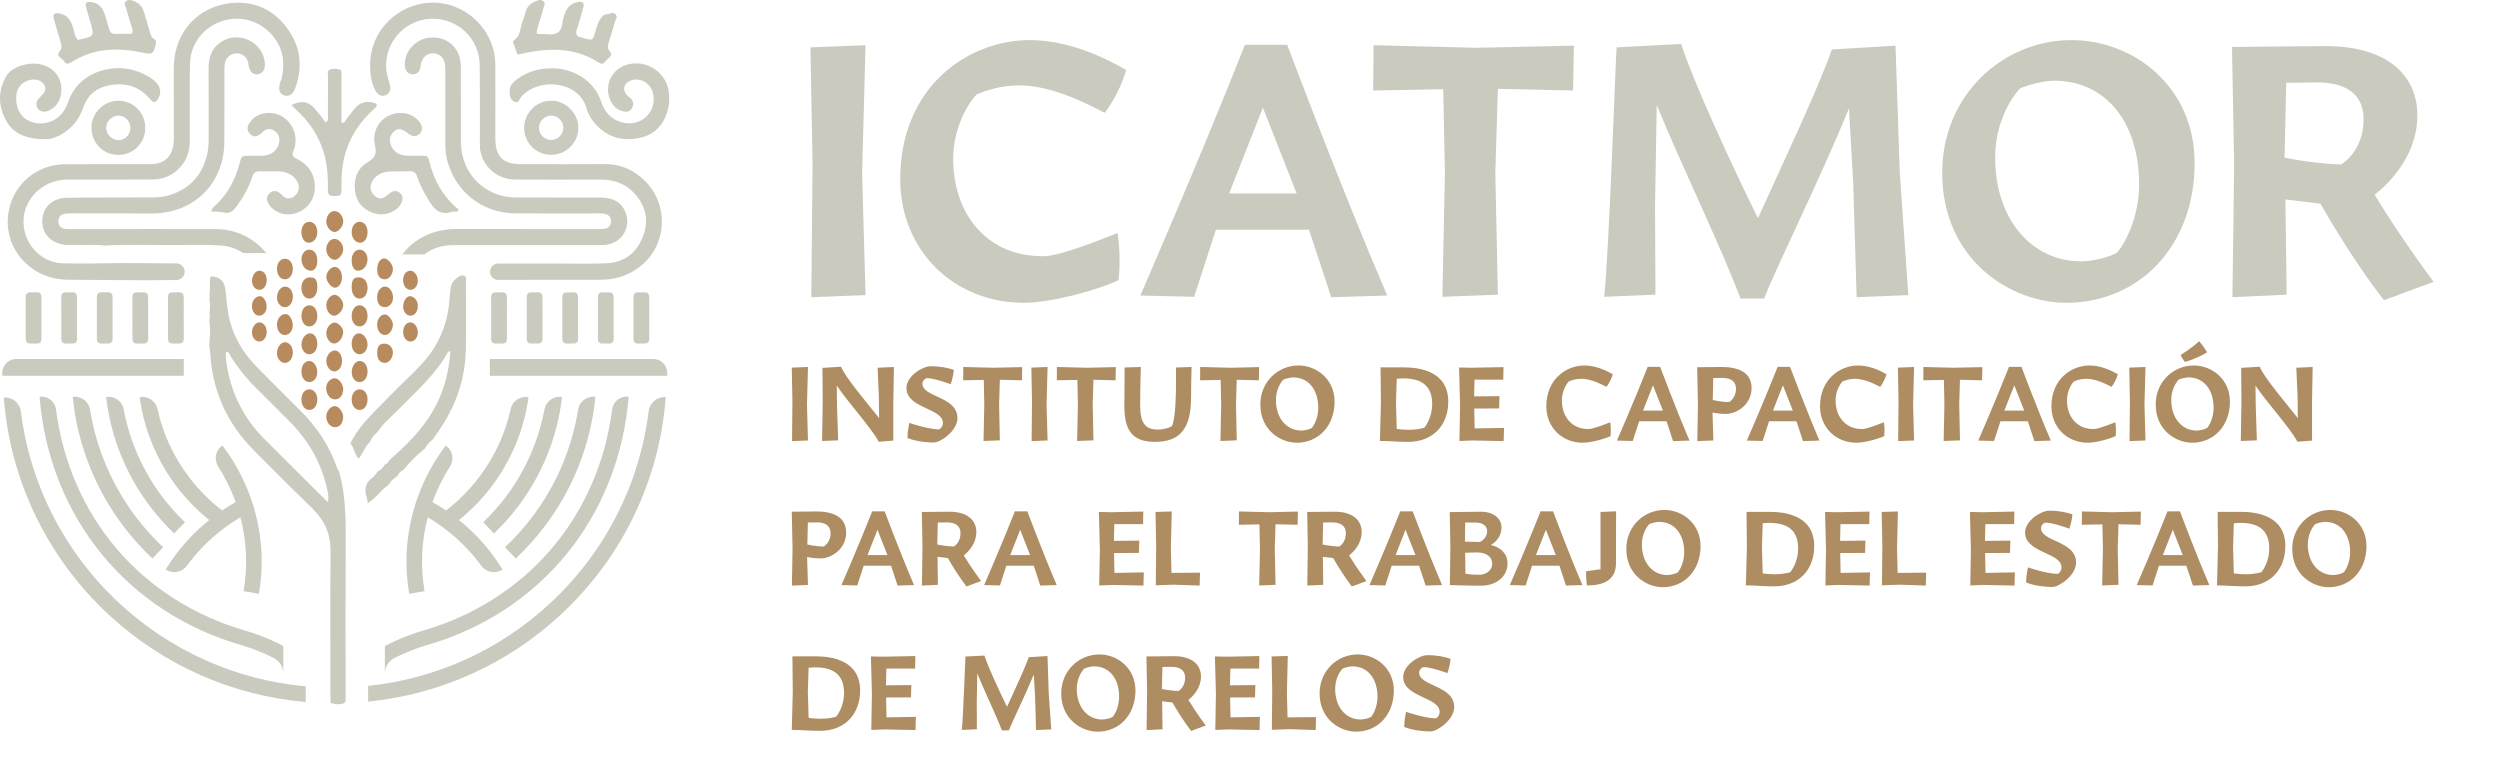 <svg width="398" height="122" viewBox="0 0 398 122" fill="none" xmlns="http://www.w3.org/2000/svg">
<path d="M58.869 70.384C58.081 71.1 57.792 72.175 57.09 73.022C56.394 72.265 56.408 71.263 55.77 70.617C56.693 68.695 58.056 67.097 59.533 65.593C61.765 63.322 64 61.054 66.287 58.837C69.491 55.73 71.301 52.003 71.564 47.541C71.598 46.974 71.685 46.411 71.751 45.846C71.827 45.187 72.169 44.673 72.69 44.287C73.052 44.018 73.469 43.687 73.93 43.918C74.352 44.128 74.175 44.622 74.177 44.991C74.186 48.569 74.247 52.15 74.16 55.725C74.046 60.51 72.487 64.84 69.731 68.75C69.474 69.119 69.23 69.499 68.98 69.875C68.462 70.303 67.982 70.762 67.679 71.375C66.411 72.385 65.266 73.518 64.249 74.78C63.795 75.008 63.456 75.349 63.236 75.807C62.671 76.149 62.206 76.59 61.877 77.168C60.665 77.963 59.891 79.268 58.554 80.103C58.482 79.711 58.468 79.433 58.379 79.183C57.9 77.85 58.218 76.792 59.384 75.956C59.689 75.738 59.886 75.365 60.13 75.064C60.633 74.828 60.983 74.435 61.258 73.963C61.587 73.84 61.814 73.609 61.958 73.293C63.916 71.559 65.822 69.767 67.412 67.685C70.058 64.216 71.436 60.276 71.694 55.882C71.507 55.962 71.352 55.975 71.31 56.052C69.284 59.759 66.085 62.454 63.2 65.421C62.135 66.516 60.919 67.472 60.091 68.783C59.562 69.211 59.139 69.719 58.892 70.359L58.869 70.384Z" fill="#CBCABE"/>
<path d="M29.4 43.255C29.4 42.528 28.811 41.936 28.081 41.932C25.279 41.913 22.478 41.896 19.677 41.879C16.433 41.901 13.19 42.008 9.951 41.917C7.261 41.842 4.921 39.93 4.089 37.419C3.231 34.825 3.978 32.135 6.066 30.314C7.459 29.098 9.099 28.585 10.933 28.587C15.419 28.591 19.905 28.614 24.391 28.57C27.589 28.539 30.161 25.947 30.202 22.756C30.226 20.884 30.217 19.011 30.218 17.14C30.222 12.769 30.165 14.53 30.245 10.159C30.303 6.941 32.444 4.254 35.476 3.318C38.457 2.397 41.61 3.392 43.569 5.888C45.126 7.871 45.379 10.113 44.834 12.498C44.784 12.717 44.669 12.922 44.604 13.138C44.271 14.219 44.461 14.876 45.179 15.161C45.911 15.452 46.615 15.083 46.987 14.075C48.263 10.623 47.863 7.347 45.649 4.402C43.474 1.503 40.455 0.143 36.864 0.484C31.537 0.99 27.855 5.051 27.683 10.394C27.629 12.038 27.665 13.687 27.668 15.332C27.669 19.59 27.691 17.715 27.675 21.974C27.664 24.967 26.197 26.263 23.467 26.137C22.955 26.113 22.443 26.128 21.93 26.129C18.06 26.133 14.19 26.121 10.318 26.149C6.204 26.178 2.688 28.855 1.588 32.747C0.469 36.705 2.008 40.74 5.473 42.986C7.15 44.074 9 44.522 10.975 44.537C15.013 44.566 19.053 44.59 23.092 44.615C24.756 44.605 26.42 44.591 28.083 44.579C28.811 44.574 29.4 43.982 29.4 43.255Z" fill="#CBCABE"/>
<path d="M84.15 44.547C87.908 44.547 91.666 44.548 95.424 44.545C97.706 44.545 99.809 43.985 101.668 42.61C106.158 39.294 106.573 32.864 102.864 28.99C101.044 27.089 98.837 26.105 96.173 26.121C91.73 26.148 87.289 26.14 82.848 26.125C80.088 26.117 78.922 24.945 78.86 22.174C78.85 21.662 78.855 21.151 78.855 20.641C78.856 15.132 78.888 15.756 78.852 10.247C78.814 4.55 73.765 0.019 68.21 0.445C62.798 0.859 58.075 5.671 59.04 12.113C59.157 12.893 59.359 13.675 59.744 14.381C60.172 15.162 60.778 15.432 61.411 15.144C62.098 14.834 62.251 14.259 62.094 13.584C61.964 13.031 61.763 12.497 61.642 11.945C60.658 7.462 64.041 3.133 68.628 2.991C72.851 2.859 76.323 6.103 76.369 10.374C76.433 16.393 76.391 16.28 76.391 22.301C76.391 22.982 76.367 23.664 76.536 24.334C77.183 26.849 79.352 28.567 82.049 28.585C86.547 28.617 91.045 28.598 95.543 28.588C97.696 28.581 99.584 29.219 101.052 30.837C102.916 32.891 103.312 35.282 102.293 37.806C101.272 40.341 99.286 41.805 96.528 41.917C93.685 42.031 90.835 41.951 87.989 41.954C85.097 41.957 82.206 41.958 79.314 41.959C78.591 41.961 78.005 42.548 78.012 43.271C78.017 43.985 78.599 44.56 79.317 44.56H84.15V44.547Z" fill="#CBCABE"/>
<path d="M34.373 36.465C26.912 36.445 19.453 36.472 11.992 36.478C11.48 36.478 10.966 36.486 10.456 36.445C9.718 36.388 9.295 35.942 9.291 35.225C9.289 34.495 9.756 34.086 10.47 34.007C10.921 33.958 11.379 33.967 11.835 33.967C15.935 33.971 20.035 33.978 24.135 33.982C30.858 33.992 35.684 29.242 35.715 22.542C35.741 16.919 35.721 17.428 35.728 11.806C35.728 11.239 35.703 10.661 35.8 10.107C35.973 9.113 36.761 8.484 37.704 8.488C38.586 8.492 39.27 9.051 39.526 9.99C39.569 10.152 39.545 10.332 39.583 10.497C39.811 11.466 40.31 11.921 41.034 11.829C41.822 11.73 42.251 11.048 42.167 10.022C41.91 6.875 38.328 4.949 35.547 6.473C33.808 7.425 33.195 8.956 33.205 10.875C33.235 16.553 33.21 16.101 33.22 21.78C33.221 22.694 33.203 23.606 33.004 24.494C32.202 28.038 30.005 30.292 26.502 31.2C25.528 31.453 24.468 31.418 23.446 31.426C19.175 31.459 14.903 31.418 10.633 31.483C8.247 31.52 6.685 33.127 6.731 35.313C6.776 37.42 8.324 38.885 10.634 38.991C11.26 39.019 11.887 38.978 12.513 38.997C13.876 39.041 15.245 38.898 16.604 39.099C20.58 38.865 24.56 39.051 28.537 39.006C30.698 38.981 32.864 38.95 35.02 39.072C36.416 39.15 37.677 39.592 38.738 40.291H42.391C40.526 37.977 37.634 36.474 34.373 36.465Z" fill="#CBCABE"/>
<path d="M72.095 39.027C75.968 39.011 79.84 39.023 83.713 39.023V39.014C87.529 39.014 91.345 39.014 95.16 39.013C95.786 39.013 96.408 39.033 97.027 38.871C99.142 38.319 100.338 36.184 99.684 34.104C99.131 32.344 97.783 31.45 95.589 31.445C91.318 31.432 87.047 31.443 82.776 31.44C81.75 31.439 80.727 31.418 79.729 31.125C75.823 29.986 73.376 26.68 73.367 22.444C73.352 16.422 73.389 16.533 73.36 10.513C73.346 7.434 70.833 5.446 67.863 6.077C65.939 6.484 64.439 8.307 64.439 10.229C64.44 11.171 64.873 11.8 65.604 11.823C66.418 11.847 66.862 11.407 66.94 10.596C66.963 10.37 67.004 10.142 67.076 9.928C67.385 8.993 68.07 8.479 68.96 8.493C69.831 8.505 70.573 9.066 70.794 9.996C70.91 10.484 70.894 11.008 70.894 11.517C70.9 17.313 70.9 16.973 70.894 22.769C70.894 23.566 70.924 24.355 71.102 25.139C72.274 30.354 76.635 33.916 82.008 33.967C86.278 34.006 90.55 33.974 94.823 33.978C95.277 33.978 95.74 33.951 96.185 34.025C96.887 34.139 97.323 34.572 97.273 35.312C97.228 35.956 96.823 36.357 96.176 36.42C95.614 36.477 95.04 36.464 94.471 36.464C87.18 36.468 79.891 36.476 72.601 36.46C71.331 36.457 70.109 36.652 68.91 37.039C66.922 37.682 65.257 38.919 64.058 40.489L67.541 40.51C68.794 39.538 70.312 39.035 72.095 39.027Z" fill="#CBCABE"/>
<path d="M99.858 10.279C97.501 10.942 96.229 13.345 97.039 15.653C97.42 16.735 98.142 17.497 99.305 17.748C99.851 17.864 100.348 17.721 100.618 17.2C100.866 16.718 100.852 16.204 100.508 15.757C100.375 15.584 100.152 15.478 99.987 15.324C98.969 14.378 99.248 13.195 100.584 12.767C102.053 12.293 103.702 13.371 103.999 14.999C104.512 17.807 102.205 20.082 99.389 19.56C97.441 19.198 96.288 17.955 95.703 16.167C94.638 12.913 91.352 10.822 87.747 10.875C85.695 10.88 83.83 11.454 82.19 12.707C81.632 13.133 81.183 13.623 81.137 14.376C81.095 15.089 81.175 15.825 81.841 16.172C82.605 16.572 82.731 15.672 83.063 15.317C85.935 12.255 92.137 12.929 93.354 17.185C93.652 18.228 94.225 19.16 94.98 19.951C96.874 21.934 99.206 22.522 101.837 21.952C104.396 21.399 105.804 19.686 106.383 17.223C106.566 16.445 106.571 15.645 106.501 14.85C106.212 11.6 103.001 9.396 99.858 10.279Z" fill="#CBCABE"/>
<path d="M1.034 12.063C-0.313 14.332 -0.32 16.719 0.876 19.029C1.999 21.193 3.928 22.139 7.23 22.162C8.454 22.186 10.239 21.438 11.662 19.89C12.437 19.044 12.942 18.026 13.329 16.948C14.052 14.925 15.585 13.871 17.633 13.539C20.11 13.139 22.235 13.791 23.885 15.775C24.463 16.469 24.798 16.404 25.227 15.614C25.719 14.704 25.561 13.805 24.738 13.001C23.949 12.232 22.968 11.79 21.953 11.397C18.409 10.024 12.591 11.128 10.858 16.221C10.661 16.803 10.366 17.378 10.003 17.874C8.859 19.43 6.778 20.036 4.978 19.4C3.373 18.833 2.463 17.278 2.587 15.318C2.668 14.058 3.33 13.191 4.514 12.796C5.481 12.474 6.523 12.733 6.972 13.409C7.431 14.095 7.299 14.566 6.327 15.521C5.829 16.009 5.594 16.53 5.964 17.182C6.297 17.768 7.006 17.957 7.77 17.607C8.954 17.063 9.566 16.079 9.731 14.815C9.996 12.796 8.964 11.118 7.037 10.405C5.051 9.67 1.982 10.466 1.034 12.063Z" fill="#CBCABE"/>
<path d="M51.867 19.51C51.251 18.73 50.712 17.969 50.091 17.281C49.03 16.105 48.056 15.959 46.384 16.718C46.918 17.239 47.34 17.641 47.754 18.049C49.908 20.184 51.312 22.736 51.891 25.705C52.183 27.199 52.209 28.729 52.2 30.25C52.198 30.933 52.417 31.214 53.139 31.202C54.277 31.181 54.341 31.16 54.36 29.954C54.367 29.511 54.369 29.07 54.375 28.629C54.43 24.337 56.014 20.707 59.125 17.742C59.338 17.54 59.57 17.354 59.779 17.147C60.148 16.784 59.966 16.506 59.577 16.385C58.448 16.037 57.419 16.248 56.609 17.129C56.079 17.706 55.641 18.365 55.139 18.97C54.949 19.201 54.907 19.669 54.357 19.494V17.594C54.359 15.727 54.363 13.863 54.356 11.998C54.355 11.668 54.478 11.201 54.094 11.079C53.59 10.92 53.003 10.89 52.502 11.09C52.043 11.274 52.222 11.776 52.219 12.143C52.202 14.155 52.219 16.167 52.204 18.178C52.202 18.621 52.37 19.134 51.867 19.51Z" fill="#CBCABE"/>
<path d="M50.114 30.146C50.239 27.941 49.247 26.305 47.287 25.311C46.659 24.992 46.396 24.686 46.716 24.015C46.836 23.761 46.922 23.483 46.972 23.206C47.527 20.24 45.168 17.635 42.268 18.012C41.134 18.16 40.222 18.705 39.635 19.694C39.322 20.219 39.321 20.799 39.757 21.273C40.079 21.621 40.51 21.831 40.986 21.612C41.289 21.474 41.579 21.265 41.81 21.027C42.375 20.444 42.977 20.387 43.646 20.805C44.353 21.245 44.641 22.039 44.403 22.873C44.095 23.954 43.246 24.67 42.041 24.767C41.306 24.827 40.563 24.78 39.822 24.785C38.47 24.795 38.459 24.793 38.126 26.076C37.466 28.602 36.272 30.82 34.367 32.639C34.094 32.9 33.713 33.105 33.644 33.665C34.308 33.712 34.987 33.67 35.615 33.826C36.563 34.061 37.085 33.63 37.6 32.935C38.693 31.463 39.594 29.892 40.155 28.149C40.368 27.487 40.726 27.255 41.392 27.276C42.473 27.31 43.558 27.233 44.635 27.299C46.043 27.387 47.19 28.252 47.512 29.348C47.834 30.439 46.919 31.66 45.845 31.579C45.277 31.538 44.974 31.096 44.586 30.773C44.042 30.32 43.454 30.249 42.903 30.777C42.363 31.295 42.408 31.885 42.767 32.478C43.037 32.921 43.417 33.266 43.853 33.547C46.373 35.167 49.938 33.251 50.114 30.146Z" fill="#CBCABE"/>
<path d="M64.923 21.21C65.534 21.692 66.118 21.872 66.758 21.337C67.33 20.858 67.324 20.099 66.74 19.361C66.11 18.568 65.276 18.126 64.265 18.011C61.404 17.684 59.045 20.141 59.683 23.072C59.982 24.452 59.81 25.079 58.553 25.811C56.843 26.805 56.257 28.566 56.533 30.531C56.771 32.205 57.787 33.293 59.34 33.876C61.035 34.513 63.051 33.843 63.837 32.429C64.239 31.7 64.143 31.015 63.545 30.628C62.827 30.163 62.3 30.513 61.735 31.007C60.892 31.749 60.335 31.751 59.646 31.169C58.941 30.577 58.791 29.713 59.275 28.868C59.865 27.837 60.829 27.379 61.961 27.31C63.038 27.244 64.123 27.32 65.203 27.268C65.894 27.234 66.235 27.525 66.43 28.153C66.855 29.516 67.568 30.741 68.298 31.964C69.113 33.332 70.064 34.293 71.834 33.746C72.149 33.648 72.507 33.692 72.844 33.672C72.902 33.573 72.962 33.474 73.02 33.375C70.5 31.285 69.002 28.605 68.297 25.485C68.166 24.911 67.846 24.779 67.334 24.788C66.422 24.801 65.509 24.823 64.602 24.771C63.407 24.705 62.526 23.999 62.176 22.947C61.937 22.226 62.1 21.597 62.595 21.057C63.245 20.349 63.868 20.378 64.923 21.21Z" fill="#CBCABE"/>
<path d="M86.449 0.152C85.993 -0.18 85.457 0.116 84.998 0.326C84.41 0.595 83.973 1.039 83.759 1.661C83.576 2.197 83.454 2.757 83.235 3.277C82.792 4.335 82.957 5.661 81.819 6.425C81.54 6.613 81.758 6.948 81.845 7.204C82.008 7.68 82.194 8.15 82.397 8.698C86.939 7.615 91.282 7.365 95.328 9.974C95.885 10.333 96.201 10.039 96.461 9.672C96.779 9.224 97.719 8.879 97.093 8.19C96.578 7.621 96.811 7.161 96.952 6.649C97.238 5.613 97.603 4.596 97.862 3.553C97.964 3.144 98.391 2.683 98.013 2.285C97.59 1.838 97.059 2.243 96.57 2.281C96.03 2.323 95.811 2.686 95.552 3.052C95.113 3.671 94.979 4.399 94.766 5.103C94.348 6.483 94.34 6.479 92.921 6.059C92.812 6.027 92.705 5.987 92.594 5.97C91.799 5.844 91.571 5.438 91.833 4.661C92.211 3.534 92.544 2.392 92.847 1.242C93.059 0.446 92.815 0.187 92.025 0.319C90.741 0.533 90.118 1.409 89.77 2.583C89.497 3.491 89.557 4.706 88.781 5.205C87.962 5.73 86.788 5.345 85.773 5.416C85.672 5.425 85.563 5.349 85.418 5.297C85.563 4 86.16 2.817 86.441 1.552C86.545 1.081 86.989 0.546 86.449 0.152Z" fill="#CBCABE"/>
<path d="M12.357 6.354C11.8 5.609 11.775 4.66 11.434 3.828C11.034 2.85 10.357 2.239 9.294 2.117C8.606 2.037 8.375 2.297 8.567 3.004C8.891 4.207 9.274 5.395 9.619 6.594C9.774 7.126 9.949 7.601 9.494 8.17C8.83 9.004 9.924 9.267 10.223 9.779C10.494 10.248 10.882 10.207 11.368 9.897C14.904 7.641 18.751 7.538 22.707 8.38C24.229 8.705 24.442 8.602 24.784 7.112C24.865 6.759 24.918 6.43 24.546 6.222C23.971 5.901 23.937 5.303 23.774 4.771C23.492 3.851 23.238 2.921 22.949 2.002C22.723 1.279 22.345 0.648 21.617 0.318C21.103 0.083 20.513 -0.209 20.022 0.217C19.607 0.579 20.032 1.071 20.131 1.48C20.344 2.36 20.658 3.213 20.904 4.086C21.019 4.495 21.273 4.912 20.966 5.395C20.116 5.395 19.265 5.363 18.42 5.407C17.772 5.441 17.511 5.103 17.354 4.56C17.105 3.689 16.876 2.806 16.563 1.958C16.195 0.971 15.443 0.406 14.377 0.319C13.829 0.274 13.483 0.449 13.687 1.107C13.906 1.81 14.088 2.525 14.299 3.231C15.075 5.797 15.076 5.795 12.357 6.354Z" fill="#CBCABE"/>
<path d="M85.809 20.336C85.815 19.29 86.715 18.395 87.755 18.4C88.797 18.407 89.702 19.322 89.685 20.35C89.668 21.401 88.774 22.29 87.738 22.286C86.685 22.282 85.802 21.389 85.809 20.336ZM92.072 20.341C92.072 18.066 90.151 16.098 87.866 16.032C85.499 15.963 83.503 17.879 83.446 20.273C83.389 22.672 85.286 24.619 87.709 24.648C90.088 24.676 92.073 22.717 92.072 20.341Z" fill="#CBCABE"/>
<path d="M20.761 20.285C20.806 21.357 19.958 22.284 18.912 22.308C17.863 22.331 16.922 21.45 16.906 20.429C16.89 19.365 17.737 18.442 18.768 18.404C19.822 18.365 20.716 19.211 20.761 20.285ZM14.555 20.35C14.582 22.795 16.487 24.689 18.897 24.664C21.282 24.641 23.154 22.705 23.127 20.294C23.1 17.871 21.127 15.958 18.737 16.035C16.427 16.109 14.529 18.067 14.555 20.35Z" fill="#CBCABE"/>
<path d="M30.169 76.059C27.653 72.769 25.939 69.088 25.078 65.12C24.808 63.873 23.604 63.031 22.34 63.206L22.23 63.221L22.246 63.334C22.957 68.479 25.016 73.399 28.198 77.56C29.669 79.483 31.387 81.242 33.305 82.79C31.375 84.345 29.651 86.11 28.178 88.035C27.554 88.851 26.965 89.705 26.428 90.575L26.369 90.671L26.464 90.73C27.552 91.398 28.994 91.107 29.75 90.071C29.881 89.891 30.013 89.713 30.149 89.536C32.331 86.682 35.138 84.202 38.273 82.352C39.279 86.207 39.454 90.128 38.794 94.004L38.776 94.115L41.22 94.529L41.239 94.418C41.961 90.176 41.766 85.889 40.659 81.677C39.66 77.87 37.868 74.181 35.481 71.009L35.413 70.918L35.322 70.986C34.304 71.751 34.042 73.192 34.727 74.266C35.864 76.044 36.802 77.95 37.518 79.93C36.776 80.349 36.053 80.797 35.366 81.264C33.402 79.751 31.654 78.001 30.169 76.059Z" fill="#CBCABE"/>
<path d="M17.009 63.181L16.898 63.194L16.91 63.306C17.648 69.629 20.096 75.665 23.993 80.758C25.096 82.202 26.325 83.576 27.646 84.842L27.728 84.921L29.446 83.138L29.365 83.059C28.136 81.88 26.992 80.603 25.964 79.259C22.806 75.129 20.64 70.263 19.698 65.184C19.464 63.913 18.277 63.034 17.009 63.181Z" fill="#CBCABE"/>
<path d="M11.689 63.164L11.578 63.175L11.589 63.287C12.345 70.785 15.18 77.933 19.789 83.959C21.111 85.687 22.589 87.327 24.183 88.836L24.264 88.911L25.971 87.117L25.888 87.04C24.39 85.623 23.003 84.082 21.761 82.458C17.899 77.41 15.334 71.448 14.338 65.216C14.135 63.936 12.969 63.034 11.689 63.164Z" fill="#CBCABE"/>
<path d="M39.05 100.397C30.937 98.054 23.864 93.556 18.597 87.386C13.339 81.231 9.992 73.549 8.915 65.168C8.753 63.927 7.65 63.037 6.404 63.14L6.291 63.149L6.301 63.261C7.076 72.616 10.487 81.238 16.166 88.193C21.819 95.115 29.5 100.13 38.384 102.694C40.091 103.188 42.033 103.957 43.58 104.753C44.517 105.234 45.1 106.183 45.1 107.228V102.851C42.47 101.436 39.814 100.617 39.05 100.397Z" fill="#CBCABE"/>
<path d="M89.462 63.306L89.474 63.195L89.363 63.182C88.087 63.033 86.907 63.913 86.673 65.184C85.731 70.263 83.565 75.129 80.407 79.259C79.38 80.601 78.235 81.88 77.006 83.059L76.925 83.136L78.644 84.921L78.725 84.843C80.046 83.574 81.276 82.201 82.379 80.76C86.275 75.664 88.724 69.628 89.462 63.306Z" fill="#CBCABE"/>
<path d="M82.19 88.835C83.784 87.328 85.263 85.688 86.584 83.96C91.193 77.932 94.028 70.784 94.784 63.288L94.796 63.175L94.683 63.163C93.404 63.036 92.239 63.937 92.034 65.216C91.04 71.449 88.473 77.412 84.613 82.459C83.372 84.081 81.983 85.624 80.485 87.041L80.402 87.117L82.109 88.912L82.19 88.835Z" fill="#CBCABE"/>
<path d="M76.222 89.536C76.356 89.712 76.489 89.891 76.621 90.071C77.375 91.107 78.818 91.398 79.905 90.731L80.001 90.671L79.942 90.575C79.407 89.708 78.818 88.853 78.193 88.035C76.72 86.11 74.996 84.345 73.066 82.79C74.985 81.242 76.702 79.483 78.173 77.56C81.355 73.398 83.414 68.479 84.126 63.332L84.141 63.223L84.03 63.206C82.764 63.032 81.564 63.874 81.293 65.121C80.431 69.089 78.719 72.768 76.202 76.059C74.718 78.001 72.969 79.752 71.006 81.264C70.317 80.797 69.594 80.349 68.852 79.931C69.57 77.95 70.507 76.045 71.643 74.266C72.33 73.192 72.069 71.751 71.049 70.986L70.959 70.92L70.891 71.009C68.502 74.18 66.712 77.868 65.711 81.677C64.605 85.889 64.41 90.176 65.132 94.418L65.15 94.529L67.595 94.115L67.576 94.004C66.917 90.126 67.091 86.207 68.098 82.352C71.234 84.202 74.041 86.683 76.222 89.536Z" fill="#CBCABE"/>
<path d="M62.79 104.754C64.338 103.958 66.281 103.19 67.987 102.696C76.869 100.131 84.552 95.116 90.206 88.194C95.883 81.239 99.295 72.618 100.069 63.263L100.08 63.151L99.966 63.141C98.721 63.041 97.617 63.929 97.458 65.169C96.38 73.55 93.032 81.232 87.775 87.388C82.506 93.557 75.433 98.055 67.32 100.398C66.557 100.618 63.901 101.437 61.27 102.853V107.228C61.271 106.183 61.853 105.236 62.79 104.754Z" fill="#CBCABE"/>
<path d="M106.23 59.826H77.985V57.151H103.995C105.231 57.151 106.23 58.149 106.23 59.381V59.826Z" fill="#CBCABE"/>
<path d="M0.354 59.826H29.254V57.151H2.588C1.353 57.151 0.354 58.149 0.354 59.381V59.826Z" fill="#CBCABE"/>
<path d="M103.353 50.899C103.36 50.244 103.357 49.614 103.354 48.952V48.543H103.352C103.35 48.164 103.35 47.774 103.354 47.356C103.364 46.343 102.624 46.554 102.036 46.546C101.482 46.539 100.843 46.42 100.845 47.316C100.849 48.389 100.85 49.368 100.85 50.332C100.843 50.986 100.846 51.617 100.85 52.279C100.85 52.415 100.85 52.55 100.849 52.687H100.852C100.853 53.065 100.853 53.455 100.849 53.873C100.839 54.888 101.579 54.676 102.167 54.684C102.721 54.691 103.361 54.811 103.357 53.914C103.354 52.841 103.353 51.863 103.353 50.899Z" fill="#CBCABE"/>
<path d="M97.689 50.899C97.695 50.244 97.693 49.614 97.69 48.952V48.543H97.687C97.686 48.164 97.686 47.774 97.69 47.356C97.7 46.343 96.96 46.554 96.371 46.546C95.819 46.539 95.179 46.42 95.182 47.316C95.186 48.389 95.186 49.368 95.186 50.332C95.179 50.986 95.183 51.617 95.186 52.279V52.687H95.187C95.189 53.065 95.189 53.455 95.184 53.873C95.175 54.888 95.914 54.676 96.503 54.684C97.056 54.691 97.697 54.811 97.694 53.914C97.69 52.841 97.689 51.863 97.689 50.899Z" fill="#CBCABE"/>
<path d="M92.026 50.899C92.032 50.244 92.03 49.614 92.027 48.952V48.543H92.024C92.023 48.164 92.023 47.774 92.027 47.356C92.037 46.343 91.297 46.554 90.709 46.546C90.155 46.539 89.516 46.42 89.518 47.316C89.522 48.389 89.523 49.368 89.523 50.332C89.516 50.986 89.519 51.617 89.523 52.279C89.523 52.415 89.523 52.55 89.522 52.687H89.524C89.526 53.065 89.526 53.455 89.522 53.873C89.512 54.888 90.251 54.676 90.84 54.684C91.394 54.691 92.034 54.811 92.03 53.914C92.027 52.841 92.026 51.863 92.026 50.899Z" fill="#CBCABE"/>
<path d="M86.363 50.899C86.37 50.244 86.367 49.614 86.364 48.952V48.543H86.361C86.36 48.164 86.36 47.774 86.364 47.356C86.374 46.343 85.634 46.554 85.046 46.546C84.492 46.539 83.853 46.42 83.855 47.316C83.859 48.389 83.86 49.368 83.86 50.332C83.853 50.986 83.856 51.617 83.86 52.279C83.86 52.415 83.86 52.55 83.859 52.687H83.861C83.863 53.065 83.863 53.455 83.859 53.873C83.849 54.888 84.588 54.676 85.177 54.684C85.73 54.691 86.371 54.811 86.367 53.914C86.364 52.841 86.363 51.863 86.363 50.899Z" fill="#CBCABE"/>
<path d="M80.697 50.899C80.704 50.244 80.701 49.614 80.699 48.952V48.543H80.696C80.695 48.164 80.695 47.774 80.699 47.356C80.708 46.343 79.969 46.554 79.38 46.546C78.828 46.539 78.188 46.42 78.19 47.316C78.193 48.389 78.195 49.368 78.195 50.332C78.188 50.986 78.192 51.617 78.195 52.279C78.195 52.415 78.195 52.55 78.193 52.687H78.196C78.198 53.065 78.198 53.455 78.193 53.873C78.184 54.888 78.923 54.676 79.512 54.684C80.065 54.691 80.706 54.811 80.703 53.914C80.699 52.841 80.697 51.863 80.697 50.899Z" fill="#CBCABE"/>
<path d="M29.252 50.899C29.259 50.244 29.256 49.614 29.253 48.952V48.543H29.251C29.249 48.164 29.249 47.774 29.253 47.356C29.263 46.343 28.523 46.554 27.935 46.546C27.383 46.539 26.742 46.42 26.745 47.316C26.748 48.389 26.749 49.368 26.749 50.332C26.742 50.986 26.747 51.617 26.749 52.279C26.749 52.415 26.749 52.55 26.748 52.687H26.75C26.752 53.065 26.752 53.455 26.748 53.873C26.738 54.888 27.478 54.676 28.066 54.684C28.62 54.691 29.26 54.811 29.257 53.914C29.253 52.841 29.252 51.863 29.252 50.899Z" fill="#CBCABE"/>
<path d="M23.587 50.899C23.594 50.244 23.591 49.614 23.588 48.952V48.543H23.586C23.584 48.164 23.584 47.774 23.588 47.356C23.598 46.343 22.858 46.554 22.27 46.546C21.716 46.539 21.077 46.42 21.08 47.316C21.083 48.389 21.084 49.368 21.084 50.332C21.077 50.986 21.081 51.617 21.084 52.279C21.084 52.415 21.084 52.55 21.083 52.687H21.085C21.087 53.065 21.087 53.455 21.083 53.873C21.073 54.888 21.813 54.676 22.401 54.684C22.955 54.691 23.595 54.811 23.591 53.914C23.588 52.841 23.587 51.863 23.587 50.899Z" fill="#CBCABE"/>
<path d="M17.924 50.899C17.931 50.244 17.928 49.614 17.925 48.952V48.543H17.922C17.921 48.164 17.921 47.774 17.925 47.356C17.935 46.343 17.195 46.554 16.607 46.546C16.055 46.539 15.414 46.42 15.417 47.316C15.421 48.389 15.421 49.368 15.421 50.332C15.414 50.986 15.418 51.617 15.421 52.279V52.687H15.422C15.424 53.065 15.424 53.455 15.42 53.873C15.41 54.888 16.149 54.676 16.738 54.684C17.292 54.691 17.932 54.811 17.928 53.914C17.925 52.841 17.924 51.863 17.924 50.899Z" fill="#CBCABE"/>
<path d="M12.26 50.899C12.267 50.244 12.264 49.614 12.261 48.952V48.543H12.259C12.257 48.164 12.257 47.774 12.261 47.356C12.271 46.343 11.532 46.554 10.943 46.546C10.391 46.539 9.751 46.42 9.752 47.316C9.756 48.389 9.758 49.368 9.758 50.332C9.751 50.986 9.753 51.617 9.758 52.279C9.758 52.415 9.758 52.55 9.756 52.687H9.759C9.76 53.065 9.76 53.455 9.756 53.873C9.747 54.888 10.486 54.676 11.075 54.684C11.628 54.691 12.268 54.811 12.266 53.914C12.261 52.841 12.26 51.863 12.26 50.899Z" fill="#CBCABE"/>
<path d="M6.597 50.899C6.604 50.244 6.601 49.614 6.598 48.952V48.543H6.596C6.594 48.164 6.594 47.774 6.598 47.356C6.608 46.343 5.869 46.554 5.28 46.546C4.726 46.539 4.087 46.42 4.089 47.316C4.093 48.389 4.094 49.368 4.094 50.332C4.087 50.986 4.09 51.617 4.094 52.279C4.094 52.415 4.094 52.55 4.093 52.687H4.096C4.097 53.065 4.097 53.455 4.093 53.873C4.083 54.888 4.823 54.676 5.411 54.684C5.965 54.691 6.605 54.811 6.601 53.914C6.598 52.841 6.597 51.863 6.597 50.899Z" fill="#CBCABE"/>
<path d="M18.981 96.017C10.283 87.937 4.781 77.184 3.325 65.521C3.157 64.166 1.968 63.174 0.602 63.277C1.603 76.494 7.528 88.766 17.285 97.833C25.961 105.894 36.969 110.748 48.677 111.762V109.27C37.601 108.264 27.193 103.649 18.981 96.017Z" fill="#CBCABE"/>
<path d="M103.263 65.472C101.817 77.145 96.319 87.91 87.62 96.001C79.577 103.48 69.429 108.058 58.608 109.195V111.695C70.063 110.552 80.81 105.725 89.317 97.815C99.077 88.738 104.996 76.454 105.985 63.223C104.619 63.123 103.431 64.116 103.263 65.472Z" fill="#CBCABE"/>
<path d="M52.166 79.925C52.386 79.158 52.247 78.719 52.158 78.277C51.304 73.982 49.278 70.312 46.203 67.207C44.367 65.352 42.53 63.495 40.666 61.669C39.155 60.19 37.876 58.537 36.736 56.766C36.545 56.467 36.513 55.977 35.966 56.01C35.966 56.413 35.924 56.81 35.973 57.198C36.576 62.083 38.546 66.325 42.033 69.833C44.675 72.489 47.339 75.124 49.992 77.767C50.666 78.438 51.342 79.106 52.166 79.925ZM54.007 75.13C55.052 78.89 55.06 82.736 55.034 86.595C54.991 93.004 55.023 103.6 55.025 110.008C55.025 110.291 55.035 110.575 55.019 110.858C54.998 111.244 55.16 111.772 54.756 111.95C54.096 112.245 53.315 112.094 52.628 111.929C52.621 111.31 52.601 110.692 52.601 110.072C52.601 104.06 52.556 93.862 52.626 87.851C52.659 85.119 51.737 82.907 49.789 81.014C46.611 77.928 43.481 74.793 40.366 71.645C36.076 67.308 33.749 62.091 33.455 55.988C33.44 55.652 33.355 55.321 33.302 54.987C33.441 53.635 33.524 52.283 33.317 50.929C33.452 50.59 33.446 50.247 33.332 49.902C33.465 49.108 33.487 48.315 33.325 47.521C33.424 47.292 33.424 47.063 33.322 46.836C33.593 45.905 33.216 44.917 33.557 43.992C35.071 44.078 35.718 44.698 35.9 46.215C36.051 47.507 36.142 48.81 36.377 50.086C36.982 53.363 38.611 56.11 40.935 58.463C43.165 60.721 45.389 62.987 47.659 65.207C50.379 67.869 52.435 70.941 53.686 74.541C53.759 74.749 53.899 74.934 54.007 75.13Z" fill="#CBCABE"/>
<path d="M58.512 45.929C58.485 46.868 57.968 47.529 57.256 47.533C56.458 47.538 55.952 46.771 55.984 45.607C56.012 44.552 56.309 44.159 57.085 44.154C57.987 44.145 58.543 44.84 58.512 45.929Z" fill="#B88B5E"/>
<path d="M53.33 60.222C53.978 60.247 54.693 61.249 54.634 62.049C54.564 63.009 54.055 63.597 53.304 63.58C52.509 63.563 51.909 62.742 51.932 61.697C51.949 60.904 52.621 60.195 53.33 60.222Z" fill="#B88B5E"/>
<path d="M53.294 68.012C52.538 67.991 51.918 67.184 51.944 66.26C51.967 65.445 52.631 64.654 53.297 64.649C53.943 64.644 54.688 65.659 54.637 66.47C54.575 67.436 54.054 68.034 53.294 68.012Z" fill="#B88B5E"/>
<path d="M53.278 33.6C54.037 33.639 54.691 34.47 54.642 35.332C54.599 36.074 53.852 36.952 53.278 36.936C52.563 36.914 51.89 36.02 51.946 35.16C52.003 34.275 52.61 33.565 53.278 33.6Z" fill="#B88B5E"/>
<path d="M58.512 50.231C58.534 51.24 57.98 51.986 57.222 51.967C56.514 51.948 56.005 51.281 55.985 50.341C55.965 49.33 56.518 48.587 57.275 48.607C57.987 48.625 58.492 49.288 58.512 50.231Z" fill="#B88B5E"/>
<path d="M53.279 38.031C54.034 38.07 54.69 38.908 54.641 39.768C54.596 40.515 53.853 41.387 53.276 41.369C52.556 41.347 51.889 40.457 51.947 39.592C52.005 38.706 52.612 37.996 53.279 38.031Z" fill="#B88B5E"/>
<path d="M53.208 50.262C52.554 50.272 51.952 49.481 51.945 48.601C51.939 47.783 52.564 46.978 53.241 46.931C53.827 46.892 54.604 47.768 54.642 48.515C54.682 49.291 53.893 50.251 53.208 50.262Z" fill="#B88B5E"/>
<path d="M55.988 41.394C56.001 40.434 56.507 39.76 57.228 39.741C57.957 39.722 58.53 40.438 58.504 41.341C58.475 42.362 57.763 43.16 56.94 43.092C56.327 43.042 55.973 42.411 55.988 41.394Z" fill="#B88B5E"/>
<path d="M58.511 59.186C58.499 60.143 57.989 60.816 57.267 60.83C56.536 60.844 55.972 60.132 55.994 59.225C56.018 58.213 56.631 57.411 57.335 57.47C58.046 57.529 58.524 58.227 58.511 59.186Z" fill="#B88B5E"/>
<path d="M54.635 52.761C54.661 53.702 53.963 54.663 53.233 54.694C52.588 54.721 51.983 53.971 51.945 53.096C51.907 52.232 52.59 51.353 53.301 51.35C53.837 51.347 54.619 52.175 54.635 52.761Z" fill="#B88B5E"/>
<path d="M55.988 36.921C56.01 35.978 56.541 35.304 57.259 35.308C58.032 35.315 58.558 36.068 58.514 37.109C58.476 37.987 57.977 38.646 57.35 38.64C56.555 38.632 55.966 37.888 55.988 36.921Z" fill="#B88B5E"/>
<path d="M44.089 51.623C44.101 50.705 44.779 49.939 45.528 50.002C46.101 50.049 46.626 50.939 46.609 51.834C46.593 52.644 46.074 53.297 45.412 53.334C44.644 53.378 44.076 52.642 44.089 51.623Z" fill="#B88B5E"/>
<path d="M55.987 54.737C55.981 53.777 56.496 53.047 57.165 53.07C57.88 53.095 58.509 53.927 58.509 54.851C58.51 55.732 57.915 56.436 57.2 56.399C56.499 56.363 55.994 55.67 55.987 54.737Z" fill="#B88B5E"/>
<path d="M60.047 47.121C60.105 46.224 60.713 45.554 61.404 45.628C62.09 45.702 62.653 46.636 62.562 47.555C62.482 48.36 61.915 48.934 61.233 48.902C60.394 48.862 59.975 48.232 60.047 47.121Z" fill="#B88B5E"/>
<path d="M46.616 42.835C46.6 43.783 46.101 44.446 45.385 44.468C44.622 44.491 44.069 43.748 44.09 42.73C44.111 41.824 44.678 41.158 45.401 41.193C46.128 41.228 46.631 41.908 46.616 42.835Z" fill="#B88B5E"/>
<path d="M58.516 63.665C58.486 64.605 57.962 65.266 57.246 65.263C56.48 65.259 55.948 64.512 55.986 63.486C56.019 62.595 56.618 61.926 57.332 61.986C58.066 62.047 58.546 62.726 58.516 63.665Z" fill="#B88B5E"/>
<path d="M47.989 45.929C48.017 46.868 48.533 47.529 49.245 47.533C50.043 47.538 50.549 46.771 50.518 45.607C50.489 44.552 50.192 44.159 49.417 44.154C48.514 44.145 47.958 44.84 47.989 45.929Z" fill="#B88B5E"/>
<path d="M47.991 50.231C47.969 51.24 48.523 51.986 49.281 51.967C49.989 51.948 50.498 51.281 50.518 50.341C50.538 49.33 49.985 48.587 49.228 48.607C48.516 48.625 48.011 49.288 47.991 50.231Z" fill="#B88B5E"/>
<path d="M50.514 41.394C50.501 40.434 49.995 39.76 49.275 39.741C48.545 39.722 47.972 40.438 47.998 41.341C48.026 42.362 48.739 43.16 49.562 43.092C50.175 43.042 50.529 42.411 50.514 41.394Z" fill="#B88B5E"/>
<path d="M47.99 59.186C48.003 60.143 48.513 60.816 49.234 60.83C49.965 60.844 50.53 60.132 50.508 59.225C50.484 58.213 49.872 57.411 49.166 57.47C48.456 57.529 47.978 58.227 47.99 59.186Z" fill="#B88B5E"/>
<path d="M50.515 36.921C50.493 35.978 49.962 35.304 49.244 35.308C48.471 35.315 47.944 36.068 47.989 37.109C48.027 37.987 48.526 38.646 49.153 38.64C49.948 38.632 50.536 37.888 50.515 36.921Z" fill="#B88B5E"/>
<path d="M50.517 54.737C50.524 53.777 50.008 53.047 49.339 53.07C48.625 53.095 47.995 53.927 47.995 54.851C47.994 55.732 48.589 56.436 49.304 56.399C50.005 56.363 50.51 55.67 50.517 54.737Z" fill="#B88B5E"/>
<path d="M47.987 63.665C48.017 64.605 48.541 65.266 49.256 65.263C50.023 65.259 50.554 64.512 50.517 63.486C50.485 62.595 49.884 61.926 49.171 61.986C48.437 62.047 47.957 62.726 47.987 63.665Z" fill="#B88B5E"/>
<path d="M46.616 56.03C46.638 56.975 46.156 57.696 45.455 57.767C44.737 57.842 44.108 57.142 44.093 56.254C44.079 55.37 44.633 54.548 45.282 54.49C45.988 54.427 46.595 55.127 46.616 56.03Z" fill="#B88B5E"/>
<path d="M60.047 42.923C60.04 41.938 60.494 41.18 61.116 41.138C61.726 41.098 62.566 42.096 62.554 42.846C62.54 43.699 61.935 44.474 61.284 44.474C60.5 44.474 60.054 43.914 60.047 42.923Z" fill="#B88B5E"/>
<path d="M46.619 47.362C46.572 48.294 45.995 48.956 45.278 48.902C44.558 48.846 44.036 48.086 44.104 47.191C44.174 46.276 44.801 45.555 45.465 45.626C46.198 45.704 46.665 46.406 46.619 47.362Z" fill="#B88B5E"/>
<path d="M40.111 48.663C40.121 47.812 40.752 47.102 41.447 47.159C41.978 47.202 42.465 48.029 42.449 48.858C42.436 49.612 41.953 50.216 41.338 50.252C40.626 50.293 40.098 49.609 40.111 48.663Z" fill="#B88B5E"/>
<path d="M42.456 52.754C42.477 53.632 42.03 54.3 41.379 54.367C40.712 54.435 40.127 53.785 40.114 52.961C40.101 52.141 40.615 51.379 41.218 51.325C41.874 51.267 42.436 51.917 42.456 52.754Z" fill="#B88B5E"/>
<path d="M42.458 44.71C42.414 45.575 41.88 46.191 41.213 46.139C40.547 46.088 40.061 45.383 40.125 44.552C40.188 43.702 40.771 43.035 41.386 43.1C42.067 43.172 42.501 43.824 42.458 44.71Z" fill="#B88B5E"/>
<path d="M66.523 48.663C66.512 47.812 65.881 47.102 65.186 47.159C64.655 47.202 64.168 48.029 64.184 48.858C64.198 49.612 64.682 50.216 65.295 50.252C66.007 50.293 66.535 49.609 66.523 48.663Z" fill="#B88B5E"/>
<path d="M64.179 52.754C64.159 53.632 64.605 54.3 65.256 54.367C65.924 54.435 66.508 53.785 66.522 52.961C66.534 52.141 66.02 51.379 65.418 51.325C64.761 51.267 64.2 51.917 64.179 52.754Z" fill="#B88B5E"/>
<path d="M64.176 44.71C64.219 45.575 64.754 46.191 65.421 46.139C66.087 46.088 66.573 45.383 66.509 44.552C66.445 43.702 65.863 43.035 65.248 43.1C64.567 43.172 64.132 43.824 64.176 44.71Z" fill="#B88B5E"/>
<path d="M54.449 57.453C54.448 58.388 53.962 59.072 53.262 59.124C52.566 59.176 51.918 58.322 51.946 57.391C51.972 56.583 52.614 55.813 53.274 55.794C53.936 55.777 54.45 56.503 54.449 57.453Z" fill="#B88B5E"/>
<path d="M61.287 50.063C61.854 50.082 62.579 51.045 62.551 51.744C62.519 52.614 61.9 53.369 61.249 53.334C60.493 53.292 59.989 52.524 60.049 51.502C60.096 50.697 60.659 50.043 61.287 50.063Z" fill="#B88B5E"/>
<path d="M54.45 44.212C54.431 45.064 53.934 45.788 53.356 45.805C52.743 45.824 51.919 44.803 51.947 44.061C51.978 43.272 52.67 42.48 53.314 42.494C53.963 42.508 54.47 43.276 54.45 44.212Z" fill="#B88B5E"/>
<path d="M60.048 56.216C60.046 55.167 60.35 54.737 61.115 54.704C61.916 54.669 62.55 55.295 62.55 56.117C62.552 56.975 61.951 57.764 61.294 57.769C60.504 57.775 60.049 57.209 60.048 56.216Z" fill="#B88B5E"/>
<path d="M137.249 27.6L137.793 46.98L129.157 47.32L129.361 26.104L129.021 7.54L137.793 7.2L137.249 27.6ZM163.035 48.204C151.679 48.204 143.315 39.704 143.315 28.552C143.315 13.66 154.263 6.384 163.919 6.384C169.971 6.384 175.683 9.036 179.287 11.144C178.131 15.156 175.887 17.944 175.887 17.944C175.547 17.944 168.543 13.592 162.287 13.592C159.295 13.592 157.051 14.408 155.487 15.02C153.719 16.924 151.747 20.8 151.747 25.288C151.747 29.844 153.175 33.788 155.759 36.576C158.275 39.228 161.539 40.792 166.163 40.792C169.155 40.792 177.655 37.12 177.927 37.12C178.539 41.268 178.063 44.6 178.063 44.6C174.867 46.164 167.319 48.204 163.035 48.204ZM220.841 47.048L211.933 47.32L208.397 36.576H193.573L190.105 47.252L181.537 47.048C181.537 47.048 190.513 26.512 198.197 7.132H204.929C204.929 7.132 213.361 29.64 220.841 47.048ZM201.053 17.128L195.681 30.796H206.425L201.053 17.128ZM238.463 46.912L229.623 47.252L230.031 27.532L229.759 14.204L218.607 14.408L218.675 7.2L235.063 7.608L250.567 7.268L250.431 14.408L238.463 14.136L238.055 27.532L238.463 46.912ZM263.549 46.912L255.389 47.252C256.205 39.024 257.021 13.728 257.361 7.54L267.629 6.996C269.669 13.252 275.857 26.648 279.869 34.74C284.017 25.56 289.389 14.272 291.633 7.88L301.765 7.268L302.445 27.532L303.805 46.98L295.577 47.32L295.033 29.164L294.353 17.264C290.001 27.94 283.609 40.792 280.821 47.524H277.081C273.953 39.16 267.697 26.376 263.753 16.72L263.481 32.768L263.549 46.912ZM328.918 48.204C320.35 48.204 309.198 41.608 309.198 27.464C309.198 15.224 318.786 6.384 329.802 6.384C339.662 6.384 349.386 13.796 349.386 25.968C349.386 39.024 340.682 48.204 328.918 48.204ZM331.298 41.608C333.066 41.608 335.786 40.996 337.078 40.18C338.846 38.004 340.546 33.856 340.546 29.368C340.546 19.44 335.242 12.844 326.946 12.844C325.246 12.844 322.322 13.66 321.506 14.136C320.214 15.632 317.63 19.44 317.63 25.084C317.63 35.012 323.546 41.608 331.298 41.608ZM364.039 46.912L355.403 47.32L355.675 26.24L355.335 7.472L370.227 7.336C380.359 7.336 384.847 12.232 384.847 18.352C384.847 24.064 381.243 28.484 378.047 31C382.127 37.8 387.431 44.872 387.431 44.872L379.543 47.796C379.543 47.796 375.191 42.492 369.411 32.428L363.835 31.748L364.039 46.912ZM372.743 26.172C373.967 25.356 376.279 23.18 376.279 18.964C376.279 15.088 373.627 13.116 368.867 13.116L363.971 13.184L363.699 25.084C365.739 25.56 370.363 26.172 372.743 26.172Z" fill="#CBCABE"/>
<path d="M128.471 64.424L128.631 70.124L126.091 70.224L126.151 63.984L126.051 58.524L128.631 58.424L128.471 64.424ZM142.215 70.144L139.895 70.324C138.735 68.124 134.875 63.904 133.215 61.384L133.255 64.624L133.435 70.104L130.875 70.204L130.975 63.924L130.935 58.564L133.895 58.384C134.535 60.024 137.815 63.864 139.955 66.564L139.915 63.164L139.715 58.544L142.315 58.424L142.215 64.104V70.144ZM148.687 70.444C146.987 70.444 145.407 70.124 144.467 69.724C144.467 68.604 144.767 67.324 144.767 67.324C144.767 67.324 147.647 68.324 149.467 68.364C149.607 68.364 150.107 67.984 150.107 67.324C150.107 64.964 144.307 65.024 144.307 61.784C144.307 59.824 146.947 58.304 148.127 58.304C149.707 58.304 150.927 58.564 151.847 58.884C151.747 60.104 151.347 61.164 151.347 61.164C151.347 61.164 148.767 60.204 147.587 60.204C147.347 60.204 146.847 60.564 146.847 61.084C146.847 63.264 152.427 63.084 152.427 66.564C152.427 68.604 149.707 70.444 148.687 70.444ZM159.177 70.104L156.577 70.204L156.697 64.404L156.617 60.484L153.337 60.544L153.357 58.424L158.177 58.544L162.737 58.444L162.697 60.544L159.177 60.464L159.057 64.404L159.177 70.104ZM166.615 64.424L166.775 70.124L164.235 70.224L164.295 63.984L164.195 58.524L166.775 58.424L166.615 64.424ZM174.079 70.104L171.479 70.204L171.599 64.404L171.519 60.484L168.239 60.544L168.259 58.424L173.079 58.544L177.639 58.444L177.599 60.544L174.079 60.464L173.959 64.404L174.079 70.104ZM183.878 70.344C180.258 70.344 178.998 68.524 178.998 64.624L179.038 58.504L181.618 58.424C181.598 59.324 181.518 61.524 181.518 64.504C181.518 67.424 182.358 68.384 184.338 68.384C185.278 68.384 186.198 68.104 186.578 67.824C187.158 66.544 187.218 62.864 187.218 60.964V58.504L189.698 58.424C189.678 59.284 189.618 61.604 189.618 63.204C189.618 68.044 188.038 70.344 183.878 70.344ZM196.892 70.104L194.292 70.204L194.412 64.404L194.332 60.484L191.052 60.544L191.072 58.424L195.892 58.544L200.452 58.444L200.412 60.544L196.892 60.464L196.772 64.404L196.892 70.104ZM206.446 70.484C203.926 70.484 200.646 68.544 200.646 64.384C200.646 60.784 203.466 58.184 206.706 58.184C209.606 58.184 212.466 60.364 212.466 63.944C212.466 67.784 209.906 70.484 206.446 70.484ZM207.146 68.544C207.666 68.544 208.466 68.364 208.846 68.124C209.366 67.484 209.866 66.264 209.866 64.944C209.866 62.024 208.306 60.084 205.866 60.084C205.366 60.084 204.506 60.324 204.266 60.464C203.886 60.904 203.126 62.024 203.126 63.684C203.126 66.604 204.866 68.544 207.146 68.544ZM224.223 70.344C222.263 70.344 221.643 70.224 220.083 70.204H219.683L219.843 64.024L219.783 58.484H223.443C226.123 58.484 230.563 59.144 230.563 63.944C230.563 67.744 228.063 70.344 224.223 70.344ZM224.263 68.424C225.223 68.424 226.083 68.284 226.743 68.104C227.443 67.224 228.003 65.844 228.003 64.324C228.003 61.104 225.943 60.244 223.383 60.244C223.043 60.244 222.663 60.264 222.363 60.304L222.243 64.164L222.363 68.284C222.903 68.364 223.583 68.424 224.263 68.424ZM234.481 70.124L232.341 70.204L232.441 64.464L232.281 58.504L234.241 58.544L239.361 58.444L239.321 60.444H234.741L234.681 63.104L238.721 63.064L238.661 65.024L234.701 65.044L234.761 68.204L239.441 68.124L239.381 70.224L234.481 70.124ZM251.973 70.484C248.633 70.484 246.173 67.984 246.173 64.704C246.173 60.324 249.393 58.184 252.233 58.184C254.013 58.184 255.693 58.964 256.753 59.584C256.413 60.764 255.753 61.584 255.753 61.584C255.653 61.584 253.593 60.304 251.753 60.304C250.873 60.304 250.213 60.544 249.753 60.724C249.233 61.284 248.653 62.424 248.653 63.744C248.653 65.084 249.073 66.244 249.833 67.064C250.573 67.844 251.533 68.304 252.893 68.304C253.773 68.304 256.273 67.224 256.353 67.224C256.533 68.444 256.393 69.424 256.393 69.424C255.453 69.884 253.233 70.484 251.973 70.484ZM268.974 70.144L266.354 70.224L265.314 67.064H260.954L259.934 70.204L257.414 70.144C257.414 70.144 260.054 64.104 262.314 58.404H264.294C264.294 58.404 266.774 65.024 268.974 70.144ZM263.154 61.344L261.574 65.364H264.734L263.154 61.344ZM272.771 70.124L270.211 70.224L270.311 64.364L270.191 58.464L274.051 58.424C276.971 58.424 278.851 59.404 278.851 61.804C278.851 64.284 276.631 65.904 274.691 65.904C273.791 65.904 272.631 65.684 272.631 65.684L272.771 70.124ZM275.291 64.004C275.811 63.664 276.371 62.944 276.371 61.924C276.371 60.864 275.751 60.164 274.211 60.164L272.751 60.184L272.671 63.684C272.671 63.684 274.011 64.004 275.291 64.004ZM289.658 70.144L287.038 70.224L285.998 67.064H281.638L280.618 70.204L278.098 70.144C278.098 70.144 280.738 64.104 282.998 58.404H284.978C284.978 58.404 287.458 65.024 289.658 70.144ZM283.838 61.344L282.258 65.364H285.418L283.838 61.344ZM295.547 70.484C292.207 70.484 289.747 67.984 289.747 64.704C289.747 60.324 292.967 58.184 295.807 58.184C297.587 58.184 299.267 58.964 300.327 59.584C299.987 60.764 299.327 61.584 299.327 61.584C299.227 61.584 297.167 60.304 295.327 60.304C294.447 60.304 293.787 60.544 293.327 60.724C292.807 61.284 292.227 62.424 292.227 63.744C292.227 65.084 292.647 66.244 293.407 67.064C294.147 67.844 295.107 68.304 296.467 68.304C297.347 68.304 299.847 67.224 299.927 67.224C300.107 68.444 299.967 69.424 299.967 69.424C299.027 69.884 296.807 70.484 295.547 70.484ZM304.564 64.424L304.724 70.124L302.184 70.224L302.244 63.984L302.144 58.524L304.724 58.424L304.564 64.424ZM312.029 70.104L309.429 70.204L309.549 64.404L309.469 60.484L306.189 60.544L306.209 58.424L311.029 58.544L315.589 58.444L315.549 60.544L312.029 60.464L311.909 64.404L312.029 70.104ZM326.494 70.144L323.874 70.224L322.834 67.064H318.474L317.454 70.204L314.934 70.144C314.934 70.144 317.574 64.104 319.834 58.404H321.814C321.814 58.404 324.294 65.024 326.494 70.144ZM320.674 61.344L319.094 65.364H322.254L320.674 61.344ZM332.383 70.484C329.043 70.484 326.583 67.984 326.583 64.704C326.583 60.324 329.803 58.184 332.643 58.184C334.423 58.184 336.103 58.964 337.163 59.584C336.823 60.764 336.163 61.584 336.163 61.584C336.063 61.584 334.003 60.304 332.163 60.304C331.283 60.304 330.623 60.544 330.163 60.724C329.643 61.284 329.063 62.424 329.063 63.744C329.063 65.084 329.483 66.244 330.243 67.064C330.983 67.844 331.943 68.304 333.303 68.304C334.183 68.304 336.683 67.224 336.763 67.224C336.943 68.444 336.803 69.424 336.803 69.424C335.863 69.884 333.643 70.484 332.383 70.484ZM341.4 64.424L341.56 70.124L339.02 70.224L339.08 63.984L338.98 58.524L341.56 58.424L341.4 64.424ZM347.845 57.624C347.845 57.624 347.425 57.124 347.145 56.524C347.145 56.524 348.805 55.504 350.105 54.324C350.685 54.964 351.205 55.824 351.385 56.084C349.745 57.104 347.845 57.624 347.845 57.624ZM348.985 70.484C346.465 70.484 343.185 68.544 343.185 64.384C343.185 60.784 346.005 58.184 349.245 58.184C352.145 58.184 355.005 60.364 355.005 63.944C355.005 67.784 352.445 70.484 348.985 70.484ZM349.685 68.544C350.205 68.544 351.005 68.364 351.385 68.124C351.905 67.484 352.405 66.264 352.405 64.944C352.405 62.024 350.845 60.084 348.405 60.084C347.905 60.084 347.045 60.324 346.805 60.464C346.425 60.904 345.665 62.024 345.665 63.684C345.665 66.604 347.405 68.544 349.685 68.544ZM368.074 70.144L365.754 70.324C364.594 68.124 360.734 63.904 359.074 61.384L359.114 64.624L359.294 70.104L356.734 70.204L356.834 63.924L356.794 58.564L359.754 58.384C360.394 60.024 363.674 63.864 365.814 66.564L365.774 63.164L365.574 58.544L368.174 58.424L368.074 64.104V70.144ZM128.631 93.124L126.071 93.224L126.171 87.364L126.051 81.464L129.911 81.424C132.831 81.424 134.711 82.404 134.711 84.804C134.711 87.284 132.491 88.904 130.551 88.904C129.651 88.904 128.491 88.684 128.491 88.684L128.631 93.124ZM131.151 87.004C131.671 86.664 132.231 85.944 132.231 84.924C132.231 83.864 131.611 83.164 130.071 83.164L128.611 83.184L128.531 86.684C128.531 86.684 129.871 87.004 131.151 87.004ZM145.517 93.144L142.897 93.224L141.857 90.064H137.497L136.477 93.204L133.957 93.144C133.957 93.144 136.597 87.104 138.857 81.404H140.837C140.837 81.404 143.317 88.024 145.517 93.144ZM139.697 84.344L138.117 88.364H141.277L139.697 84.344ZM149.314 93.104L146.774 93.224L146.854 87.024L146.754 81.504L151.134 81.464C154.114 81.464 155.434 82.904 155.434 84.704C155.434 86.384 154.374 87.684 153.434 88.424C154.634 90.424 156.194 92.504 156.194 92.504L153.874 93.364C153.874 93.364 152.594 91.804 150.894 88.844L149.254 88.644L149.314 93.104ZM151.874 87.004C152.234 86.764 152.914 86.124 152.914 84.884C152.914 83.744 152.134 83.164 150.734 83.164L149.294 83.184L149.214 86.684C149.814 86.824 151.174 87.004 151.874 87.004ZM168.232 93.144L165.612 93.224L164.572 90.064H160.212L159.192 93.204L156.672 93.144C156.672 93.144 159.312 87.104 161.572 81.404H163.552C163.552 81.404 166.032 88.024 168.232 93.144ZM162.412 84.344L160.832 88.364H163.992L162.412 84.344ZM177.137 93.124L174.997 93.204L175.097 87.464L174.937 81.504L176.897 81.544L182.017 81.444L181.977 83.444H177.397L177.337 86.104L181.377 86.064L181.317 88.024L177.357 88.044L177.417 91.204L182.097 91.124L182.037 93.224L177.137 93.124ZM186.821 93.084L184.001 93.184L184.061 86.984L183.961 81.504L186.541 81.424L186.401 87.424L186.501 91.204L191.041 91.164L190.981 93.224L186.821 93.084ZM203.064 93.104L200.464 93.204L200.584 87.404L200.504 83.484L197.224 83.544L197.244 81.424L202.064 81.544L206.624 81.444L206.584 83.544L203.064 83.464L202.944 87.404L203.064 93.104ZM210.662 93.104L208.122 93.224L208.202 87.024L208.102 81.504L212.482 81.464C215.462 81.464 216.782 82.904 216.782 84.704C216.782 86.384 215.722 87.684 214.782 88.424C215.982 90.424 217.542 92.504 217.542 92.504L215.222 93.364C215.222 93.364 213.942 91.804 212.242 88.844L210.602 88.644L210.662 93.104ZM213.222 87.004C213.582 86.764 214.262 86.124 214.262 84.884C214.262 83.744 213.482 83.164 212.082 83.164L210.642 83.184L210.562 86.684C211.162 86.824 212.522 87.004 213.222 87.004ZM229.58 93.144L226.96 93.224L225.92 90.064H221.56L220.54 93.204L218.02 93.144C218.02 93.144 220.66 87.104 222.92 81.404H224.9C224.9 81.404 227.38 88.024 229.58 93.144ZM223.76 84.344L222.18 88.364H225.34L223.76 84.344ZM235.777 93.244C233.797 93.244 231.977 93.184 230.817 93.144L230.897 87.164L230.797 81.524C230.797 81.524 235.097 81.464 235.837 81.464C237.657 81.464 239.037 82.484 239.037 83.944C239.037 85.264 238.277 86.224 237.357 86.764C238.897 87.124 239.997 88.144 239.997 89.684C239.997 91.944 238.037 93.244 235.777 93.244ZM233.217 86.224L235.577 86.284C236.017 86.104 236.757 85.484 236.757 84.564C236.757 83.684 235.977 83.184 234.877 83.184H233.257L233.217 86.224ZM235.497 91.504C236.417 91.504 237.557 90.944 237.557 89.744C237.557 88.724 236.757 87.944 235.037 87.944C234.637 87.944 233.257 88.004 233.257 88.004L233.297 91.324C233.837 91.464 234.777 91.504 235.497 91.504ZM251.924 93.144L249.304 93.224L248.264 90.064H243.904L242.884 93.204L240.364 93.144C240.364 93.144 243.004 87.104 245.264 81.404H247.244C247.244 81.404 249.724 88.024 251.924 93.144ZM246.104 84.344L244.524 88.364H247.684L246.104 84.344ZM252.641 93.204C252.641 93.204 252.481 92.284 252.501 90.944L254.801 90.624V81.504L257.281 81.404L257.261 89.724C257.261 92.404 255.201 93.204 252.641 93.204ZM264.707 93.484C262.187 93.484 258.907 91.544 258.907 87.384C258.907 83.784 261.727 81.184 264.967 81.184C267.867 81.184 270.727 83.364 270.727 86.944C270.727 90.784 268.167 93.484 264.707 93.484ZM265.407 91.544C265.927 91.544 266.727 91.364 267.107 91.124C267.627 90.484 268.127 89.264 268.127 87.944C268.127 85.024 266.567 83.084 264.127 83.084C263.627 83.084 262.767 83.324 262.527 83.464C262.147 83.904 261.387 85.024 261.387 86.684C261.387 89.604 263.127 91.544 265.407 91.544ZM282.485 93.344C280.525 93.344 279.905 93.224 278.345 93.204H277.945L278.105 87.024L278.045 81.484H281.705C284.385 81.484 288.825 82.144 288.825 86.944C288.825 90.744 286.325 93.344 282.485 93.344ZM282.525 91.424C283.485 91.424 284.345 91.284 285.005 91.104C285.705 90.224 286.265 88.844 286.265 87.324C286.265 84.104 284.205 83.244 281.645 83.244C281.305 83.244 280.925 83.264 280.625 83.304L280.505 87.164L280.625 91.284C281.165 91.364 281.845 91.424 282.525 91.424ZM292.743 93.124L290.603 93.204L290.703 87.464L290.543 81.504L292.503 81.544L297.623 81.444L297.583 83.444H293.003L292.943 86.104L296.983 86.064L296.923 88.024L292.963 88.044L293.023 91.204L297.703 91.124L297.643 93.224L292.743 93.124ZM302.426 93.084L299.606 93.184L299.666 86.984L299.566 81.504L302.146 81.424L302.006 87.424L302.106 91.204L306.646 91.164L306.586 93.224L302.426 93.084ZM315.809 93.124L313.669 93.204L313.769 87.464L313.609 81.504L315.569 81.544L320.689 81.444L320.649 83.444H316.069L316.009 86.104L320.049 86.064L319.989 88.024L316.029 88.044L316.089 91.204L320.769 91.124L320.709 93.224L315.809 93.124ZM326.773 93.444C325.073 93.444 323.493 93.124 322.553 92.724C322.553 91.604 322.853 90.324 322.853 90.324C322.853 90.324 325.733 91.324 327.553 91.364C327.693 91.364 328.193 90.984 328.193 90.324C328.193 87.964 322.393 88.024 322.393 84.784C322.393 82.824 325.033 81.304 326.213 81.304C327.793 81.304 329.013 81.564 329.933 81.884C329.833 83.104 329.433 84.164 329.433 84.164C329.433 84.164 326.853 83.204 325.673 83.204C325.433 83.204 324.933 83.564 324.933 84.084C324.933 86.264 330.513 86.084 330.513 89.564C330.513 91.604 327.793 93.444 326.773 93.444ZM337.263 93.104L334.663 93.204L334.783 87.404L334.703 83.484L331.423 83.544L331.443 81.424L336.263 81.544L340.823 81.444L340.783 83.544L337.263 83.464L337.143 87.404L337.263 93.104ZM351.728 93.144L349.108 93.224L348.068 90.064H343.708L342.688 93.204L340.168 93.144C340.168 93.144 342.808 87.104 345.068 81.404H347.048C347.048 81.404 349.528 88.024 351.728 93.144ZM345.908 84.344L344.328 88.364H347.488L345.908 84.344ZM357.485 93.344C355.525 93.344 354.905 93.224 353.345 93.204H352.945L353.105 87.024L353.045 81.484H356.705C359.385 81.484 363.825 82.144 363.825 86.944C363.825 90.744 361.325 93.344 357.485 93.344ZM357.525 91.424C358.485 91.424 359.345 91.284 360.005 91.104C360.705 90.224 361.265 88.844 361.265 87.324C361.265 84.104 359.205 83.244 356.645 83.244C356.305 83.244 355.925 83.264 355.625 83.304L355.505 87.164L355.625 91.284C356.165 91.364 356.845 91.424 357.525 91.424ZM370.723 93.484C368.203 93.484 364.923 91.544 364.923 87.384C364.923 83.784 367.743 81.184 370.983 81.184C373.883 81.184 376.743 83.364 376.743 86.944C376.743 90.784 374.183 93.484 370.723 93.484ZM371.423 91.544C371.943 91.544 372.743 91.364 373.123 91.124C373.643 90.484 374.143 89.264 374.143 87.944C374.143 85.024 372.583 83.084 370.143 83.084C369.643 83.084 368.783 83.324 368.543 83.464C368.163 83.904 367.403 85.024 367.403 86.684C367.403 89.604 369.143 91.544 371.423 91.544ZM130.591 116.344C128.631 116.344 128.011 116.224 126.451 116.204H126.051L126.211 110.024L126.151 104.484H129.811C132.491 104.484 136.931 105.144 136.931 109.944C136.931 113.744 134.431 116.344 130.591 116.344ZM130.631 114.424C131.591 114.424 132.451 114.284 133.111 114.104C133.811 113.224 134.371 111.844 134.371 110.324C134.371 107.104 132.311 106.244 129.751 106.244C129.411 106.244 129.031 106.264 128.731 106.304L128.611 110.164L128.731 114.284C129.271 114.364 129.951 114.424 130.631 114.424ZM140.848 116.124L138.708 116.204L138.808 110.464L138.648 104.504L140.608 104.544L145.728 104.444L145.688 106.444H141.108L141.048 109.104L145.088 109.064L145.028 111.024L141.068 111.044L141.128 114.204L145.808 114.124L145.748 116.224L140.848 116.124ZM155.52 116.104L153.12 116.204C153.36 113.784 153.6 106.344 153.7 104.524L156.72 104.364C157.32 106.204 159.14 110.144 160.32 112.524C161.54 109.824 163.12 106.504 163.78 104.624L166.76 104.444L166.96 110.404L167.36 116.124L164.94 116.224L164.78 110.884L164.58 107.384C163.3 110.524 161.42 114.304 160.6 116.284H159.5C158.58 113.824 156.74 110.064 155.58 107.224L155.5 111.944L155.52 116.104ZM174.746 116.484C172.226 116.484 168.946 114.544 168.946 110.384C168.946 106.784 171.766 104.184 175.006 104.184C177.906 104.184 180.766 106.364 180.766 109.944C180.766 113.784 178.206 116.484 174.746 116.484ZM175.446 114.544C175.966 114.544 176.766 114.364 177.146 114.124C177.666 113.484 178.166 112.264 178.166 110.944C178.166 108.024 176.606 106.084 174.166 106.084C173.666 106.084 172.806 106.324 172.566 106.464C172.186 106.904 171.426 108.024 171.426 109.684C171.426 112.604 173.166 114.544 175.446 114.544ZM185.076 116.104L182.536 116.224L182.616 110.024L182.516 104.504L186.896 104.464C189.876 104.464 191.196 105.904 191.196 107.704C191.196 109.384 190.136 110.684 189.196 111.424C190.396 113.424 191.956 115.504 191.956 115.504L189.636 116.364C189.636 116.364 188.356 114.804 186.656 111.844L185.016 111.644L185.076 116.104ZM187.636 110.004C187.996 109.764 188.676 109.124 188.676 107.884C188.676 106.744 187.896 106.164 186.496 106.164L185.056 106.184L184.976 109.684C185.576 109.824 186.936 110.004 187.636 110.004ZM195.614 116.124L193.474 116.204L193.574 110.464L193.414 104.504L195.374 104.544L200.494 104.444L200.454 106.444H195.874L195.814 109.104L199.854 109.064L199.794 111.024L195.834 111.044L195.894 114.204L200.574 114.124L200.514 116.224L195.614 116.124ZM205.297 116.084L202.477 116.184L202.537 109.984L202.437 104.504L205.017 104.424L204.877 110.424L204.977 114.204L209.517 114.164L209.457 116.224L205.297 116.084ZM215.879 116.484C213.359 116.484 210.079 114.544 210.079 110.384C210.079 106.784 212.899 104.184 216.139 104.184C219.039 104.184 221.899 106.364 221.899 109.944C221.899 113.784 219.339 116.484 215.879 116.484ZM216.579 114.544C217.099 114.544 217.899 114.364 218.279 114.124C218.799 113.484 219.299 112.264 219.299 110.944C219.299 108.024 217.739 106.084 215.299 106.084C214.799 106.084 213.939 106.324 213.699 106.464C213.319 106.904 212.559 108.024 212.559 109.684C212.559 112.604 214.299 114.544 216.579 114.544ZM227.769 116.444C226.069 116.444 224.489 116.124 223.549 115.724C223.549 114.604 223.849 113.324 223.849 113.324C223.849 113.324 226.729 114.324 228.549 114.364C228.689 114.364 229.189 113.984 229.189 113.324C229.189 110.964 223.389 111.024 223.389 107.784C223.389 105.824 226.029 104.304 227.209 104.304C228.789 104.304 230.009 104.564 230.929 104.884C230.829 106.104 230.429 107.164 230.429 107.164C230.429 107.164 227.849 106.204 226.669 106.204C226.429 106.204 225.929 106.564 225.929 107.084C225.929 109.264 231.509 109.084 231.509 112.564C231.509 114.604 228.789 116.444 227.769 116.444Z" fill="#AF8D63"/>
</svg>
